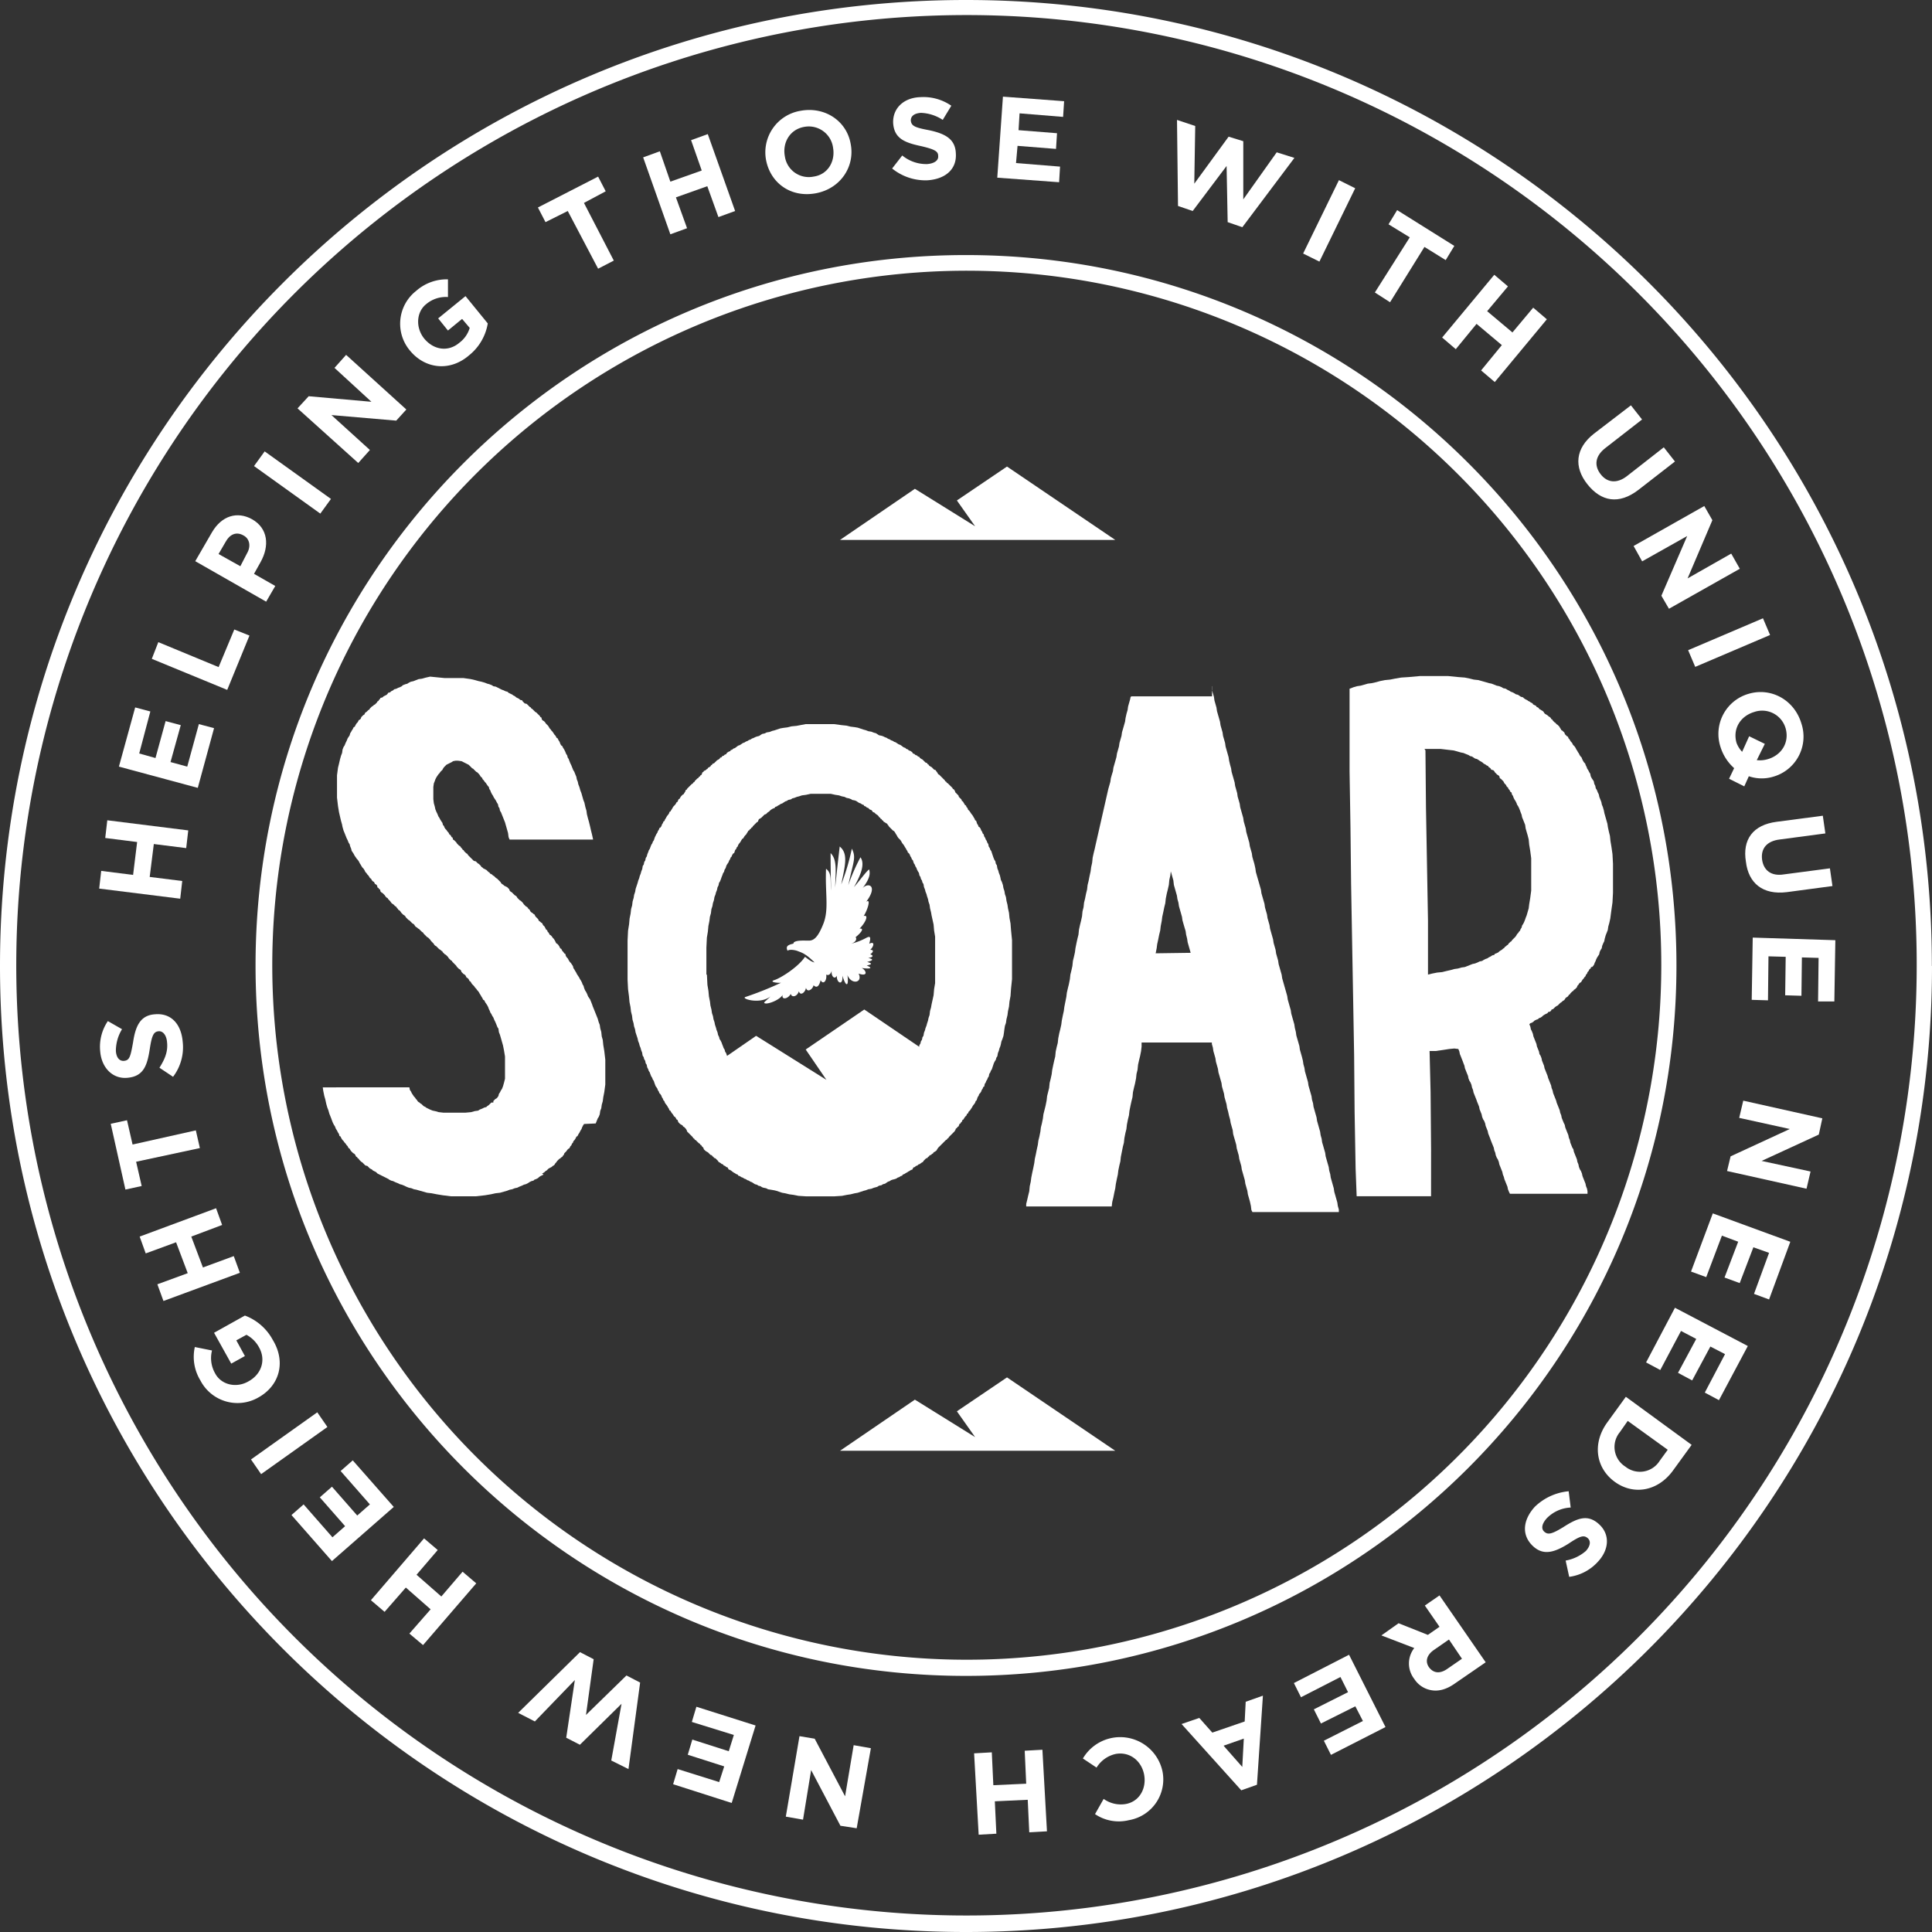 <svg xmlns="http://www.w3.org/2000/svg" viewBox="0 0 593.7 593.7"><rect x="0" y="0" width="593.7" height="593.7" fill="#333333" stroke="none"/><defs><style>.cls-1{fill:#fff;}</style></defs><title>Asset 1</title><g id="Layer_2" data-name="Layer 2"><g id="Layer_1-2" data-name="Layer 1"><path class="cls-1" d="M30.48,273.06l.62-5.44,9.8,1.24,1.24-10.11-9.8-1.24.63-5.44,24.88,3.11-.63,5.44-9.95-1.25L46,269.48,56,270.73l-.62,5.44Z"/><path class="cls-1" d="M36.54,235.58l5-18.19,4.66,1.24-3.42,12.91,5,1.4,3.11-11.35,4.66,1.24L52.4,234.18l5.14,1.4,3.57-13.06,4.67,1.24-5,18.35Z"/><path class="cls-1" d="M46.65,202.46l2-5.13L67.18,205,72,193.44l4.66,1.87L69.82,212Z"/><path class="cls-1" d="M60,172.45l5.13-8.86c3-5.14,7.78-6.53,12.29-4.05h0c5,2.8,5.44,8.24,2.64,13.22l-2,3.58,6.53,3.73-2.8,4.82Zm15.86-2.33c1.4-2.34.78-4.67-1.08-5.6h0c-2.18-1.24-4.2-.31-5.45,2l-2.17,3.73L73.86,174Z"/><path class="cls-1" d="M78.06,143.22l3.27-4.51,20.37,14.61-3.27,4.51Z"/><path class="cls-1" d="M91.43,125.49l3.43-3.73,19.28,1.71-11.35-10.42,3.57-4,18.51,16.79-3.11,3.42-19.91-1.71,11.82,10.73-3.58,4Z"/><path class="cls-1" d="M126,107.76h0a12.81,12.81,0,0,1,1.86-18.35,14.22,14.22,0,0,1,9.8-3.57v5.44a9.36,9.36,0,0,0-6.69,2.18c-3.11,2.48-3.26,7.3-.62,10.57h0c2.95,3.58,7.46,4.2,10.88,1.24a8.74,8.74,0,0,0,3.11-4.51L142,98l-4.35,3.57-3-3.73,8.4-6.84,6.84,8.39a15.87,15.87,0,0,1-5.75,9.8C138.24,114.29,130.62,113.36,126,107.76Z"/><path class="cls-1" d="M174.47,64.84l-6.84,3.42-2.33-4.5,18.5-9.49,2.33,4.51-6.68,3.58,9.17,17.72-4.82,2.49Z"/><path class="cls-1" d="M197.64,48.36l5.13-1.87L206,55.82l9.64-3.42-3.27-9.33,5.13-1.86,8.4,23.63-5.13,1.87-3.42-9.49-9.64,3.43,3.42,9.48L206,72Z"/><path class="cls-1" d="M235.43,49.29h0A12.92,12.92,0,0,1,246,34.05c7.47-1.39,14.15,3.11,15.4,10.11h0c1.4,7-3.11,13.84-10.73,15.24S236.83,56.29,235.43,49.29ZM256,45.41h0A7.52,7.52,0,0,0,247.09,39c-4.35.78-6.69,4.82-5.91,9h0A7.42,7.42,0,0,0,250,54.27C254.4,53.65,256.73,49.6,256,45.41Z"/><path class="cls-1" d="M274.15,51.78l3.11-4a11.64,11.64,0,0,0,7.62,2.64c2.17-.15,3.57-1.09,3.42-2.49h0c0-1.4-.94-2-5.13-3-5.14-1.09-8.4-2.33-8.71-7.15h0c-.16-4.51,3.26-7.78,8.39-7.93a15.05,15.05,0,0,1,9.49,2.64l-2.64,4.35A13.05,13.05,0,0,0,283,34.68c-2.18.15-3.11,1.09-3.11,2.33h0c.16,1.71,1.24,2.18,5.6,3,5.13,1.09,8.08,2.8,8.24,7.16h0c.31,5-3.42,7.93-8.86,8.24A16.28,16.28,0,0,1,274.15,51.78Z"/><path class="cls-1" d="M308.2,29.7,327,31.1l-.31,4.82-13.38-1.09L313,40l11.82.94-.31,4.82-11.82-.94-.47,5.29,13.53,1.09L325.46,56l-19-1.4Z"/><path class="cls-1" d="M361.69,36.85l5.6,1.87L367,56.45,377.55,42l4.51,1.39V61.27l10.27-14.46,5.44,1.71-16,21.3-4.51-1.56L376.93,51,366.51,64.84,362,63.29Z"/><path class="cls-1" d="M411.45,55.36l5,2.49-11,22.54-5-2.48Z"/><path class="cls-1" d="M433.22,72.93l-6.53-4,2.65-4.36,17.57,11-2.65,4.36-6.53-4.05-10.57,17-4.67-3Z"/><path class="cls-1" d="M459.19,84.44l4.2,3.57L457,95.63l7.77,6.53,6.38-7.62,4.19,3.58-16,19.28-4.2-3.57,6.37-7.78-7.77-6.53-6.38,7.78-4.19-3.58Z"/><path class="cls-1" d="M489.83,133.26l11.35-8.7,3.42,4.35-11.2,8.71c-3.26,2.49-3.57,5.44-1.55,8.08s5,3,8.08.63l11.35-8.87,3.43,4.36-11.2,8.7c-6.06,4.67-11.51,3.58-15.71-1.71S484.07,137.77,489.83,133.26Z"/><path class="cls-1" d="M523.72,155.5l2.49,4.35-7.62,17.89L532,170.12l2.64,4.66-21.77,12.29-2.33-4,7.93-18.35-13.84,7.78L502,167.78Z"/><path class="cls-1" d="M541.76,190l2.18,5.13-23,9.8-2.18-5.13Z"/><path class="cls-1" d="M531.34,239.31l1.56-3.26a14.41,14.41,0,0,1-4.2-6.53,12.82,12.82,0,0,1,8.71-16.33h0c6.84-2,14,1.87,16.17,9.18a12.81,12.81,0,0,1-8.71,16.32h0a12.24,12.24,0,0,1-7.46-.15l-1.4,3.11Zm4-8.24,2.17-4.82,4.82,2.34-2.48,5a8.48,8.48,0,0,0,3.42-.31h0c4.2-1.24,6.68-5.13,5.44-9.49a7.49,7.49,0,0,0-9.64-5h0c-4.2,1.24-6.69,5.13-5.44,9.48A8.23,8.23,0,0,0,535.39,231.07Z"/><path class="cls-1" d="M546,252.53l14.15-1.86.78,5.44-14,1.86c-4,.47-5.9,2.8-5.44,6.22.47,3.27,2.8,5.14,6.69,4.51l14.15-1.86.78,5.44-14,1.87c-7.46.93-11.82-2.8-12.59-9.33C535.39,258,538.65,253.47,546,252.53Z"/><path class="cls-1" d="M564,288.92l-.31,18.82h-5l.16-13.38-5.13-.15L553.58,306l-5-.15.16-11.82-5.29-.15-.15,13.52-5-.15.31-19.13Z"/><path class="cls-1" d="M560,343.66l-1.09,5-17.57,8.09L556.38,360l-1.24,5.29-24.42-5.44,1.09-4.51,18.19-8.4-15.55-3.42,1.25-5.29Z"/><path class="cls-1" d="M550.16,381.6l-6.53,17.72L539,397.61,543.63,385l-4.82-1.71-4.2,11-4.67-1.71,4.2-11-5-1.87-4.82,12.75-4.67-1.71,6.69-17.88Z"/><path class="cls-1" d="M537.1,413.63l-8.87,16.64-4.35-2.33,6.22-11.82-4.51-2.33L520,424.2l-4.35-2.33,5.6-10.42L516.57,409l-6.37,12-4.36-2.33,8.87-16.8Z"/><path class="cls-1" d="M519.84,444l-5.76,7.93c-4.66,6.38-12.13,7.62-17.88,3.42h0c-5.75-4.19-7-11.66-2.33-18.19l5.75-7.93Zm-22.08-3.88a7.13,7.13,0,0,0,1.71,10.57h0A7.14,7.14,0,0,0,510,448.93l2.49-3.42-12.29-8.87Z"/><path class="cls-1" d="M482.05,458.26l.62,5a11,11,0,0,0-7.31,3.26c-1.55,1.71-1.86,3.27-.77,4.2h0c1.09.93,2.17.78,5.75-1.4,4.35-2.8,7.62-4.2,11.2-.78h0c3.26,3.11,2.95,7.78-.63,11.51a14.43,14.43,0,0,1-8.7,4.51l-1.09-5a12.92,12.92,0,0,0,6.22-2.95c1.4-1.56,1.55-3,.62-3.89h0c-1.24-1.09-2.33-.78-6.06,1.71-4.51,2.8-7.78,3.58-10.89.62h0c-3.58-3.42-2.95-8.08.62-12A17.16,17.16,0,0,1,482.05,458.26Z"/><path class="cls-1" d="M456.55,510.82l-9.49,6.53c-2.64,1.87-5.13,2.49-7.46,2a7.72,7.72,0,0,1-5-3.42h0a7.71,7.71,0,0,1,0-9.49l-10.1-3.88,5.28-3.74,9,3.58,3.58-2.49-4.51-6.53,4.51-3.11Zm-16-3.73c-2.17,1.55-2.64,3.57-1.4,5.28h0c1.4,1.87,3.42,2,5.6.47l4.51-3.11-4-5.91Z"/><path class="cls-1" d="M425.76,530.72,409,539.27l-2.18-4.35,12-6.06-2.33-4.51-10.57,5.28-2.18-4.35L414.25,520l-2.33-4.66-12.13,6.22-2.18-4.36,16.95-8.7Z"/><path class="cls-1" d="M386.26,548.45l-4.82,1.71-18.35-20.37,5.45-1.87,4,4.51,9.95-3.42.31-6.06,5.29-1.87Zm-10.26-12,5.75,6.53.47-8.71Z"/><path class="cls-1" d="M357.18,544.1h0a12.69,12.69,0,0,1-10.26,15.23,13,13,0,0,1-10.42-1.86l2.65-4.67a9.06,9.06,0,0,0,6.84,1.56c4.2-.78,6.37-4.82,5.6-9h0c-.78-4.2-4.36-7.15-8.71-6.38a9.22,9.22,0,0,0-5.91,4.2l-4.2-2.8a13.29,13.29,0,0,1,24.41,3.74Z"/><path class="cls-1" d="M321.73,562.76l-5.44.31-.47-10-10.11.47.47,9.95-5.44.31-1.4-25,5.44-.31.47,10.1,10.1-.46L314.89,538l5.44-.31Z"/><path class="cls-1" d="M263.26,561.82l-5-.77-9-17.11-2.49,15.24-5.29-.93,4.2-24.73,4.67.78L259.69,552l2.64-15.71,5.29.93Z"/><path class="cls-1" d="M224.85,554.05l-18-5.76,1.39-4.66,12.76,4,1.55-4.82-11.2-3.58,1.4-4.66,11.2,3.58,1.56-5-12.91-4,1.4-4.67,18.19,5.76Z"/><path class="cls-1" d="M193.13,543.63,187.84,541,191,523.57,178.2,536.16,174,534l2.65-17.73L164.36,529l-5.13-2.64,19-18.66,4.2,2.18L180.07,527l12.44-12.13,4.2,2.18Z"/><path class="cls-1" d="M130,505.53,125.8,502l6.53-7.46-7.62-6.69-6.53,7.47-4.2-3.58,16.33-19,4.2,3.58L128,483.92l7.62,6.68,6.53-7.62,4.2,3.58Z"/><path class="cls-1" d="M102,479.72,89.57,465.57l3.73-3.27,8.86,10.11,3.89-3.42-7.77-8.86,3.73-3.27,7.77,8.86,3.89-3.42-9-10.26,3.73-3.27L121,463.08Z"/><path class="cls-1" d="M80.24,453l-3.11-4.51L97.5,434l3.11,4.51Z"/><path class="cls-1" d="M79.31,429.49h0a12.84,12.84,0,0,1-17.73-5.29,13.87,13.87,0,0,1-1.71-10.26L65.15,415a9.45,9.45,0,0,0,.94,7c1.86,3.57,6.53,4.66,10.26,2.49h0c4-2.18,5.44-6.54,3.27-10.42a9.46,9.46,0,0,0-3.89-3.89l-3.11,1.71,2.64,4.82-4.2,2.33-5.28-9.48,9.48-5.29a16.16,16.16,0,0,1,8.55,7.46C88,418.61,85.84,425.92,79.31,429.49Z"/><path class="cls-1" d="M50.23,399.79l-1.87-5.13,9.33-3.42-3.58-9.49-9.33,3.42L42.92,380l23.48-8.71,1.86,5.14L58.78,380l3.58,9.49L71.84,386l1.87,5.13Z"/><path class="cls-1" d="M41.83,357l1.71,7.46-5,1.09-4.51-20.21,5-1.09,1.71,7.46,19.44-4.35,1.24,5.44Z"/><path class="cls-1" d="M53.18,330.9,49,328.11c1.56-2.49,2.65-4.82,2.34-7.78-.16-2.18-1.25-3.58-2.65-3.42h0c-1.4.16-2,1.09-2.64,5.29-.78,5.13-1.87,8.55-6.84,9h0c-4.51.46-7.93-3-8.4-7.93a14.08,14.08,0,0,1,2.33-9.49l4.36,2.49A12.76,12.76,0,0,0,35.61,323c.16,2.18,1.24,3.11,2.49,3h0c1.71-.16,2-1.25,2.8-5.75.77-5.14,2.33-8.25,6.68-8.56h0c5-.46,8.09,3,8.56,8.4A15,15,0,0,1,53.18,330.9Z"/><path class="cls-1" d="M250.36,295.76c-1.25-.15-3-1.86-3-1.71-2.18,3.27-7.77,6.69-9.48,7.15-1.72.63,1.55.94,2.17.78a103.84,103.84,0,0,1-10.88,4.36c-1.87.46,4.35,2.48,7.62-.16-1.71,1.71-2.49,2-1.56,2.18,1.09.15,4.36-1.09,5.29-2.65-.47,1.56,1.55,1.4,2.49-.31.15,1.09,1.86,1.09,2.48-.78.47,1.56,2,.32,2.18-1.08.47,1.71,2.18.31,2.33-.78,1.25,1.24,1.87-.31,2.18-1.56.78,1.56,2,.16,1.71-1.71,1.25.63,1.71-1.24,1.71-1.24-.31,1.71.94,2.95,1.56,1.55-.16,2.34,2,3.27,1.71,0,1.24,4.05,2,3,1.55-.15,1.25,3.11,4.82,2.33,3.42-.47,3.11,1.09,2.34-1.09.94-1.71,2.48.31,3.73.16,1.55-.78,1.56-.31,1.87-.62.16-1.08,1.71-.47,2.17-.78.31-1.25,1.55-.15,1.71-.78.62-1.09,1.24-.93.93-1.4,0-1.4,1.09-.93,1.56-2.8-.31-1.86.62-2.18.31-2.49-1.09-1.71a19.51,19.51,0,0,1-4.51,1.71c1.56-.47,1.87-1.56,1.4-2,1.71-1.4,2.8-2.8,1.24-2.65,1.72-1.71,3-4.35,1.25-3.88.93-1.25,2.49-5.6.78-4.36,3.73-5,.62-6.06-1.09-4.2,2.33-3.11,2.33-4.51,2-5.75-.93.62-3,3.58-4.67,5.44,2.18-3.89,3.43-7.15,2-9.17a60.86,60.86,0,0,0-3.74,8.55c1.56-7.31,2.49-8.4,1.09-11.2a68.93,68.93,0,0,1-3.26,11c1.24-6.06,2.17-9.48-.47-11.66-.78,6.69-1.4,12.6-1.4,12.6.16-5.29.62-8.56-1.4-10.58,0,6.38.16,11.51.16,11.51-.31-3.11.31-5.29-1.56-6.69-.31,7.62.93,12.29-.78,16.8-1.71,4.35-3,5.28-4.51,5.28s-3.57-.15-4.5.47c-.16,0-.16.47-.32.47-1.24.31-2.48.62-1.71,2.17.47-.46,2.18-.31,3.27.16,1.24.47,2.33.78,5,3.42Z"/><path class="cls-1" d="M136.68,208.37h5.76l2.18.31L146,209l1.09.31.78.16,1.09.31.78.31.62.16.78.31.46.31.78.15.62.31.62.32.63.31.46.15.62.31.63.16.31.31.62.31.62.31.16.16.62.31.31.31.62.31.31.16.31.31.63.15.15.31.31.31.31.32.63.15.31.31.31.31.31.31.31.16.16.31.31.16.31.31.31.31.31.31.31.15.31.32.31.31.16.15.31.31.15.31.32.16.15.62.31.31.31.16.31.31.32.47.31.31.31.31.31.46.15.31.31.32.32.46.31.31.31.47.31.47.31.31.31.62.31.15.31.63.31.46.16.47.31.62.31.16.31.62.31.47.31.62.32.78.31.46.15.62.31.47.16.47.31.77.31.63.31.77.31.78.31.47.31.78.32.77.15.78.31.78.16.78.31.77.31,1.09.31.78.31,1.09.31,1.09.31.77.31,1.4.32,1.09.15,1.09.31,1.24.31,1.09.31,1.25.32,1.4.31,1.24.31,1.4V258H156.59l-.31-.77-.16-1.25-.31-1.09-.31-1.08-.31-1.09-.31-.78-.31-.78-.31-.77-.31-.78-.31-.47-.16-.78-.31-.46-.16-.78-.31-.47-.31-.62-.31-.47-.31-.46-.31-.62-.31-.47-.31-.62-.16-.47-.31-.46-.16-.63-.31-.31-.31-.46-.31-.47-.31-.31-.31-.47-.31-.31-.31-.62-.31-.16-.16-.31-.31-.46-.31-.32-.31-.31-.31-.15-.31-.31-.32-.31-.31-.32-.31-.15-.31-.31-.15-.16-.32-.31L144,235l-.62-.31-.31-.16-.62-.31-.62-.31-1.09-.15H140l-.78.15-.46.31-.63.31-.31.16-.62.31-.31.31-.31.31-.16.16-.31.46-.15.32-.31.31-.31.31-.32.46-.31.32-.31.46-.31.47-.31.62-.16.47-.31.77-.15,1.09v3.73l.15,1.25.31,1.09.16.77.31.78.31.62.31.78.31.47.32.62.31.47.31.46.15.63.31.31.16.46.31.47.31.31.31.47.31.31.31.62.32.16.31.62.31.15.15.62.31.16.31.31.32.31.31.47.31.31.31.31.31.16.31.46.31.31.16.31.31.16.15.31.32.31.31.31.31.16.31.47.31.31.31.31.31.31.16.15.31.32.31.31.62.15.31.31.31.31.31.16.31.31.32.31.15.31.31.16.31.31.63.31.31.16.31.31.31.31.31.15.16.31.62.31.31.32.31.15.31.31.31.31.31.16.31.31.31.31.16.16.31.31.16.31.31.31.31.16.31.31.62.31.31.15.31.31.31.31.16.47.31.31.31.16.31.31.31.31.31.31.32.16.31.31.15.31.31.31.16.15.31.32.31.15.31.31.31.31.31.47.32.31.31.31.31.16.31.31.15.31.31.15.32.63.31.31.31.15.31.31.31.16.31.62.31.31.16.16.31.31.31.62.31.16.31.31.31.15.31.63.31.31.16.15.31.62.16.32.31.15.15.47.31.31.32.62.31.16.31.31.31.46.31.31.31.47.16.31.31.62.31.16.31.31.31.47.31.62.31.15.31.63.31.31.31.46.32.16.15.62.31.47.31.31.31.62.32.47.31.31.31.46.31.47.15.62.32.47.15.31.31.47.31.62.31.47.31.46.32.62.31.47.31.62.15.47.31.47.16.62.31.77.31.47.31.62.31.78.31.47.32.46.31.78.31.78.15.47.31.77.32.78.31.78.31.78.31.77.31,1.09.31.78.16,1.09.31,1.09.15,1.4.31,1.08.16,1.56.31,1.86.31,2.65v7.62l-.31,2.33-.31,1.56-.16,1.24-.31,1.09-.15,1.09-.31.77-.16,1.09-.31.78-.31.47-.31.77-.31.78-3.58.16-.31.46-.31.62-.16.47-.31.47-.31.62-.31.47-.31.62-.32.15-.31.63-.31.46-.31.31-.15.47-.31.31-.16.47-.31.31-.31.62-.31.16-.31.31-.32.46-.31.31-.31.32-.15.46-.31.31-.16.31-.31.16-.31.31-.31.16-.31.31-.31.31-.32.46-.31.32-.15.31-.31.31-.31.15-.32.31-.31.16-.62.31-.31.31-.31.31-.31.16-.31.31-.47.31-.31.16.47.31-.63.31-.31.15-.46.31-.31.31-.63.32-.46.15-.31.31-.63.16-.62.31-.46.31-.63.31-.62.16-.62.31-.78.31-.62.31-.78.16-.77.31-.78.15-.78.31-1.09.31-1.09.31-1.4.16-1.4.31-1.86.31-2.8.31h-7.62l-2.49-.31L134.2,367l-1.56-.31-1.4-.16-1.09-.31-1.09-.31-1.08-.31-.78-.15-.78-.31-.78-.16-.77-.31-.63-.31-.77-.31-.62-.16-.63-.31-.77-.31-.63-.31-.62-.16-.62-.31-.16-.15-.62-.32-.62-.31-.62-.31-.31-.15-.62-.31-.63-.32-.15-.15-.31-.31-.63-.31-.31-.16-.31-.31-.62-.31-.31-.31-.16-.16-.31-.31-.62-.15-.31-.31-.31-.32-.31-.31L111,357l-.31-.31-.31-.31-.16-.31-.31-.16-.16-.31-.31-.16-.31-.62-.31-.31-.31-.16-.31-.31-.31-.31-.31-.46-.16-.31-.31-.16-.31-.62-.31-.31-.31-.47-.31-.31-.32-.47-.31-.31-.31-.46-.31-.63-.31-.15-.16-.62-.31-.47-.31-.62-.31-.47-.31-.78-.31-.46-.31-.62-.31-.78-.16-.47-.31-.78-.31-.77-.31-1.09-.31-.78-.31-1.09-.31-1.4-.31-1.09-.32-1.55-.15-1.09H125.8l.15.78.32.46.31.63.31.46.31.47.31.31.31.47.31.31.16.31.31.31.31.16.31.31.31.15.31.31.31.31.63.31.15.16.62.31.63.31.77.31.78.16,1.09.31,1.4.16h6.84l1.71-.16,1.09-.31,1.09-.16.46-.31.78-.31.62-.31.63-.16.31-.31.46-.31.31-.31.16-.15.31-.31h.62v-.47l.31-.31.31-.31.32-.16.31-.31.31-.47.15-.62.31-.46.32-.63.31-.46.31-.78.31-1.09.31-1.24v-6.85l-.31-1.86-.31-1.56-.31-1.08-.31-1.09-.32-1.09-.31-.78-.15-1.09-.31-.46-.31-.78-.32-.78-.31-.62-.31-.78-.31-.47-.31-.62-.31-.46-.16-.47-.31-.62-.15-.47-.31-.62-.31-.47-.32-.46-.31-.63-.31-.15-.31-.62-.31-.47-.15-.31-.32-.47-.15-.31-.31-.46-.31-.32-.31-.46-.32-.31-.31-.47-.31-.31-.31-.31-.31-.47-.16-.31-.31-.15-.31-.63-.31-.31-.31-.15-.31-.63-.31-.31-.31-.15-.31-.31-.31-.31-.16-.47-.31-.31-.31-.16-.31-.31-.31-.31-.31-.47-.32-.31-.31-.31-.15-.15-.31-.31-.16-.31-.31-.16-.31-.31-.31-.31-.31-.47-.31-.31-.31-.31-.32-.16-.31-.31-.31-.31-.15-.31-.31-.16-.32-.31-.31-.15-.31-.31-.31-.31-.31-.31-.31-.16-.31-.31-.16-.31-.31-.31-.15-.16-.31-.31-.32-.47-.31-.31-.31-.31-.31-.15-.31-.31-.31-.32-.16-.15-.31-.31-.15-.31-.31-.16-.31-.31-.32-.31-.31-.31-.31-.16-.31-.31-.31-.15-.31-.32-.16-.31-.31-.31-.31-.15-.31-.31-.31-.31-.31-.32-.31-.15-.31-.31-.16-.16-.31-.31-.16-.31-.31-.31-.31-.16-.31-.31-.31-.31-.31-.46-.31-.32-.31-.15-.16-.31-.31-.31-.15-.31-.32-.16-.31-.31-.31-.31-.31-.16-.31-.31-.31-.46-.31-.32-.31-.31-.16-.31-.31-.15-.31-.31-.31-.47-.31-.31-.31-.31-.31-.16-.32-.31-.15-.62-.31-.16-.16-.31-.31-.15-.15-.63-.31-.31-.32-.15-.31-.62-.31-.16-.31-.31L114,270l-.31-.16-.16-.31-.31-.47-.31-.31-.31-.46-.31-.31-.31-.63-.31-.46-.31-.31-.31-.47-.16-.31-.31-.47-.31-.62-.31-.46-.31-.32-.31-.46L109,263l-.32-.62-.31-.47-.31-.46-.15-.63-.31-.77-.16-.63-.31-.46-.31-.78-.31-.62-.31-.78-.31-.78-.32-.77-.31-1.09-.15-.78-.31-1.09L104.5,251l-.32-1.4-.31-1.87-.31-2.64v-6.84l.31-2.34.31-1.24.32-1.4.31-1.09.31-.78.15-1.08.31-.78.32-.47.31-.78.31-.62.31-.77.31-.47.31-.47.16-.62.31-.47.15-.31.31-.46.31-.63.32-.15.31-.62.31-.47.31-.31.31-.62.31-.16.31-.31.16-.47.31-.31.31-.31.31-.15.31-.63.31-.15.31-.31.31-.31.32-.16.15-.31.31-.31.31-.31.31-.16.31-.31.32-.15.31-.31.31-.32.15-.31.31-.15.16-.31.31-.31.16-.31.62-.16.31-.31.31-.16.62-.31.31-.31.16-.31.62-.16.31-.31.62-.31.32-.31.62-.15.62-.31.47-.16.62-.31.31-.31.78-.31.62-.16.46-.31.63-.31.77-.16.78-.31.78-.31,1.09-.15,1.09-.31,1.4-.32Z"/><path class="cls-1" d="M247.56,222.52h8.7l2.34.31,1.55.16,1.25.31,1.24.15.93.16.94.31.93.31.62.16.78.31.93.15.78.31.62.16.47.31.46.31.78.16.47.15.62.31.47.16.46.31.47.16.47.31.46.15.47.31.47.16.46.31.47.31.46.16.47.31.16.15.46.31.47.16.31.31.47.16.31.31.46.15.47.31.16.16.15.31.47.16.31.31.47.15.31.31.46.16.16.31.47.31.31.16.15.15.31.31.16.16.31.31.47.15.15.32.31.15.16.31.46.31.32.16.31.31.15.16.31.31.47.15.16.31.15.16.31.46.16.32.31.15.31.31.15.16.32.31.15.15.31.32.16.15.31.31.15.31.32.16.15.31.31.15.16.16.31.31.15.16.32.31.15.15.31.31.16.32.31.15.31.47.15.46.32.31.15.16.31.31.16.16.15.46.31.31.16.16.31.31.16.47.31.15.15.31.31.47.16.31.31.16.16.46.31.31.15.47.31.31.16.16.31.46.31.47.16.16.31.46.15.31.31.47.16.47.31.15.16.47.15.46.31.47.16.47.31.15.31.47.16.47.31.46.15.47.31.31.16.62.31.47.16.47.31.46.15.47.31.46.16.78.31.47.15.47.32.46.15.47.31.93.16.47.31.78.31.46.16.78.31.47.15.93.31.78.16.62.31.78.15.62.16.78.31.62.31.93.16.93.31.94.15.93.32.93.15,1.09.31,1.24.16,1.09.31,1.4.15,1.56.32,1.71.15,2,.31,3.11v12l-.31,3-.15,2.17-.32,1.72-.15,1.55-.31,1.4-.16,1.24-.31,1.25-.15,1.09-.32.93-.15.93-.16,1.25-.15.93-.31.93-.32.78-.15.78-.16.62-.31.78-.15.62-.31.78-.16.93-.31.47-.16.62-.31.46-.31.63-.15.46-.31.94-.16.46-.31.47-.16.47L304,330l-.15.78-.31.47-.16.46-.31.47-.16.46-.31.47-.15.78-.31.15-.16.47-.31.47-.16.46-.31.47-.31.31-.15.47-.31.46-.16.47-.15.47-.32.31-.15.46-.31.47-.16.16-.31.46-.15.31-.32.47-.31.47-.15.15-.31.31-.16.47-.31.16-.16.46-.31.31-.15.16-.31.47-.16.31-.31.15-.15.47-.32.31-.15.31-.31.16-.16.46-.15.31-.31.16-.16.31-.31.16-.16.46-.31.47L293,348l-.15.15-.31.32-.16.15-.31.31-.16.16-.31.31-.15.31-.31.16-.16.31-.31.15-.16.16-.31.31L290,351l-.31.32-.16.15-.31.31-.16.16-.31.31-.31.31-.15.15-.31.47-.16.31-.16.16-.46.31-.31.15-.16.32-.31.15-.31.31-.47.16-.15.31-.31.15-.16.31-.47.16-.31.31-.15.16-.31.31-.16.31-.31.15-.47.32-.15.15-.47.16-.31.31-.47.15-.31.31-.46.16-.16.31-.15.31-.47.16-.47.31-.31.15-.46.31-.32.16-.46.31-.47.16-.15.31-.47.15-.47.31-.46.16-.47.31-.47.16-.62.15-.46.16-.47.31-.47.15-.46.31-.47.32-.62.15-.47.31-.78.16-.46.31-.47.15-.62.16-.78.31-.93.16-.78.31-.62.15-.93.31-.94.31-.93.16-1.24.31-1.09.16-1.56.31-2.33.15h-8.71l-2.33-.15-1.56-.31-1.24-.16-1.24-.31-.94-.16-.93-.31-.93-.31-.62-.15-.94-.16-.93-.15-.62-.32-.78-.15-.47-.16-.46-.31-.63-.15-.46-.31-.62-.16-.47-.31-.47-.31-.46-.16-.47-.31-.47-.15-.46-.31-.47-.16-.47-.31-.46-.16-.47-.31-.46-.15-.16-.31-.47-.16-.46-.31-.31-.16L225,360l-.16-.15-.46-.31-.47-.16-.15-.31-.16-.31-.47-.16-.31-.31-.46-.15-.16-.31-.47-.16-.15-.16-.47-.31-.31-.15-.15-.31-.32-.31-.15-.16-.31-.31-.47-.16-.15-.31-.32-.15-.15-.31-.47-.16-.31-.31-.15-.16-.31-.31-.32-.15-.46-.31-.16-.16-.31-.31-.15-.47-.16-.15-.31-.31-.16-.31-.31-.16-.15-.31-.31-.16-.32-.31-.15-.15-.31-.31-.16-.16-.31-.15-.15-.32-.31-.15-.16-.31-.31-.31-.16-.16-.31-.31-.15-.15-.31-.32-.16-.15-.31-.31-.16-.47-.31-.47-.15-.15-.31-.31-.31-.16-.16-.31-.78-.46-.15-.16-.31-.31-.16-.31-.16-.47-.31-.15-.15-.31-.31-.47-.31-.16-.16-.31-.31-.46-.16-.16-.31-.47-.15-.31-.31-.15-.16-.47-.31-.47-.16-.31-.31-.46-.15-.16-.31-.46-.16-.47-.31-.31-.16-.47-.31-.47-.15-.46-.31-.47-.31-.31-.16-.47-.31-.46-.16-.47-.31-.47-.15-.15-.31-.78-.16-.46-.15-.47-.32-.47-.15-.46-.31-.47-.31-.78-.16-.46-.31-.47-.15-.47-.32-.62-.15-.78-.31-.46-.16-.78-.31-.47-.15-.62-.32-.47-.15-.93-.31-.78-.16-.62-.31-.78-.15-.62-.31-.78-.16-.77-.31-.94-.31-.93-.16-.93-.31-.94-.15-.93-.32-1.09-.15-1.24-.31-1.24-.16-1.4-.31-1.56-.15-1.71L193,304l-.15-2.95v-12L193,286l.32-2,.15-1.71.31-1.55.16-1.4.31-1.09.15-1.24.32-1.09.15-.94.31-.93.16-.93.31-.93.31-.94.16-.62.31-.78.15-.62.31-.78.16-.62.31-.78.15-.93.32-.47.15-.77.31-.47.16-.78.31-.46.15-.63.32-.77.15-.47.31-.47.16-.46.31-.78.31-.47.15-.46.32-.47.15-.47.16-.46.31-.62.15-.32.31-.46.16-.47.31-.46.16-.47.31-.16.31-.46.15-.47.31-.47.16-.46.31-.16.16-.46.31-.47.15-.31.31-.47.16-.15.31-.47.16-.47.31-.15.15-.31.31-.47.16-.31.31-.47.16-.15.31-.31.31-.47.15-.31.31-.16.16-.46.16-.31.31-.16.15-.31.31-.47.16-.15.31-.31.31-.16.16-.31.31-.47.15-.46.31-.16.16-.31.31-.31.16-.16.31-.31.15-.15.31-.31.16-.16.31-.16.16-.31.31-.15.15-.31.31-.31.16-.16.31-.31.31-.16.16-.31.31-.15.15-.31.31-.16.16-.31.15-.47.32-.15.15-.31.47-.16.31-.31.31-.15.16-.32.31-.15.46-.31.16-.31.31-.16.15-.31.47-.16.31-.31.16-.15.31-.31.15-.16.32-.15.46-.31.16-.32.46-.15.16-.31.47-.16.31-.31.46-.15.16-.32.15-.15.47-.31.47-.16.15-.31.47-.15.31-.31.47-.16.46-.31.16-.16.47-.31.46-.15.47-.31.46-.32.47-.15.47-.31.46-.16.47-.31.47-.15.46-.31.47-.16.62-.31.47-.16.62-.15.47-.31.46-.31.78-.16.62-.31.94-.16.77-.31.63-.15.93-.31.93-.31.93-.16,1.25-.16,1.24-.31,1.56-.15Zm-30.33,77,.16,3.11.31,1.87.16,1.71.31,1.56.15,1.24.31,1.24.16,1.09.31.93.16.94.31.93.15.78.31.93.16.62.31.78.16.78.31.62.15.62.31.47.31.62.16.47.31.77.16.47.31.47.15.62.31.47.16.46.15.47.32.47.31.46.15.47.31.46.16.47.31.16.15.46.32.47.31.31.15.47.16.46.31.16.15.47.32.31.15.46.31.47.16.31.31.47.15.15.32.47.31.15.15.32.31.46.16.31.31.16.15.31.32.47.15.15.31.31.16.16.31.31.15.15.32.32.15.15.31.31.16.16.31.31.15.15.31.32.32.15.15.47.16.15.31.31.46.16.16.31.31.16.16.31.31.15.46.31.31.16.16.31.47.16.31.31.15.15.47.31.31.16.47.31.15.16.47.31.47.15.31.31.46.16.47.31.47.15.46.32.47.15.47.31.77.16.47.31.62.31.78.16.62.31.93.15,1.25.31,1.4.16h6.22l1.4-.16,1.09-.31.93-.15.78-.31.62-.16.78-.31.77-.31.16-.16.78-.31.46-.15.47-.32.47-.15.46-.31.47-.16.47-.31.15-.15.47-.31.31-.16.46-.31.16-.16.31-.31.47-.15.31-.31.15-.16.47-.31.31-.16.16-.31.46-.15.31-.31.16-.16.31-.31.16-.16.31-.31.15-.15.31-.31.16-.31.31-.16.47-.31.31-.16.15-.31.16-.15.31-.47.16-.31.31-.16.15-.31.31-.15.16-.31.31-.16.31-.47.16-.31.31-.46.15-.31.31-.47.16-.16.31-.15.16-.31.31-.47.15-.15.31-.47.16-.16.31-.46.16-.31.31-.47.15-.16.31-.46.16-.47.31-.31.31-.47.16-.46.31-.47.15-.47.31-.31.16-.46.15-.47.32-.47.15-.46.31-.47.16-.47.31-.62.31-.46.16-.78.31-.47L283,320l.31-.47.16-.77.31-.47.16-.93.31-.78.15-.62.31-.78.16-.62.31-.94.15-.77.32-.94.15-1.24.31-1.09.16-.93.31-1.4.31-1.4.16-1.87.31-1.86V287.83l-.31-1.86-.16-1.87-.31-1.4-.31-1.4-.16-.93-.31-1.25-.15-1.09-.32-.93-.15-.78-.31-.93-.16-.62-.31-.78-.15-.62-.31-.78-.16-.93-.31-.47-.16-.62-.31-.47-.15-.62-.31-.46-.16-.78-.31-.47-.31-.62-.16-.47-.31-.46-.15-.47-.32-.47-.15-.46-.16-.47-.31-.31-.15-.47-.31-.46-.16-.47-.31-.47L279,262l-.16-.47-.31-.46-.15-.32-.31-.46-.16-.31-.31-.47-.16-.16-.31-.46-.15-.31-.31-.47-.16-.15-.31-.32-.16-.15-.31-.47-.15-.31-.31-.47-.16-.31-.31-.46-.47-.31-.15-.16-.31-.31-.16-.16-.31-.31-.16-.15-.31-.47-.15-.15-.16-.32-.31-.15-.47-.31-.31-.16-.15-.31-.31-.15-.16-.32-.31-.15-.16-.31-.31-.16-.15-.31-.31-.31-.47-.31L269,250l-.32-.31-.46-.15-.16-.31-.31-.31-.47-.16-.31-.31-.15-.16-.47-.15-.31-.31-.47-.16-.15-.31-.47-.15-.46-.32-.47-.15-.47-.31-.46-.31-.47-.16-.78-.15-.15-.16-.78-.31-.78-.16-.62-.31-.78-.15-.93-.31-1.09-.16-1.4-.31h-6.22l-1.4.31-1.24.16-.94.31-.62.15-.77.31-.63.16-.46.31-.78.16-.47.31-.46.15-.47.31-.47.31-.46.16-.47.31-.31.16-.47.31-.46.15-.16.31-.47.16-.31.16-.46.31-.16.15-.31.31-.47.31-.15.16-.31.31-.47.16-.31.31-.16.15-.31.31-.15.16-.47.31-.31.16-.16.31-.15.46-.31.16-.31.31-.16.15-.31.32-.15.15-.32.31-.15.31-.31.16-.16.31-.31.16-.15.31-.32.15-.15.31-.31.47-.16.31-.31.31-.15.16-.31.46-.16.31-.31.16-.31.47-.16.31-.31.46-.15.16-.32.47-.15.46-.31.31-.16.47-.31.31-.15.47-.16.46-.31.16-.31.47-.16.46-.31.31-.15.47-.31.47-.16.46-.31.47-.31.47-.16.46-.15.47-.31.47-.16.62-.31.46-.16.47-.31.78-.15.46-.31.78-.31.47-.16.78-.31.62-.16.78-.31.77-.15.62-.31.78-.16.94-.31.93-.16.93-.31.93-.15,1.25-.31,1.09L218,283l-.31,1.56-.16,1.71-.31,1.86-.15,3.11v8.24Z"/><path class="cls-1" d="M372.42,210.86V212l.31,1.09.32,1.08.15,1.09.31,1.09.31,1.09.16,1.09.31,1.09.31,1.08.31,1.09.16,1.09.31,1.09.31,1.09.15,1.09.32,1.09.31,1.08.15,1.09.31,1.09.31,1.09.31,1.09.16,1.09L378,235l.31,1.09.16,1.09.31,1.09.31,1.08.31,1.09.16,1.09.31,1.09.31,1.09.15,1.09.32,1.09.31,1.08.15,1.09.31,1.09.31,1.09.31,1.09.16,1.09.31,1.09.31,1.08.16,1.09.31,1.09.31,1.09.31,1.09.16,1.09.31,1.09.31,1.08.15,1.09.31,1.09.32,1.09.31,1.4.15,1.09.31,1.09.31,1.08.32,1.09.31,1.09.31,1.09.15,1.09.31,1.09.32,1.09.31,1.08.15,1.09.31,1.09.31,1.09.16,1.09.31,1.09.31,1.09.16,1.08.31,1.09.31,1.09.31,1.09.16,1.09.31,1.09.31,1.08.15,1.09.31,1.09.31,1.09.16,1.09.31,1.09.31,1.09.31,1.08.16,1.09.31,1.09.31,1.09.31,1.09.31,1.09.31,1.09.16,1.08.31,1.09.31,1.09.31,1.09.16,1.09.31,1.09.31,1.09.31,1.08.16,1.09.31,1.25.15,1.08.31,1.09.32,1.09.31,1.09.15,1.09.31,1.09.31,1.09.31,1.24.16,1.09.31,1.09.16,1.09.31,1.08.31,1.09.31,1.09.16,1.09.31,1.09.31,1.09.31,1.09.15,1.08.32,1.09.15,1.09.31,1.09.31,1.09.31,1.09.16,1.08.31,1.09.31,1.09.31,1.09.16,1.09.31,1.09.15,1.09.32,1.08.31,1.09.31,1.09.15,1.09.31,1.09.31,1.09.32,1.09.15,1.08.31,1.09.16,1.09.31,1.09.31,1.09.31,1.09.16,1.09.31,1.08.31,1.09.31,1.09.16,1.09.31,1.09v.78H384.87l-.32-.63-.15-1.24-.31-1.4-.31-1.09-.31-1.09-.16-1.09-.31-1.08-.31-1.09-.16-1.09-.31-1.09-.31-1.09-.31-1.09-.16-1.09-.31-1.09-.31-1.08-.16-1.09-.31-1.09-.31-1.09-.15-1.09-.31-1.09-.32-1.09-.31-1.08-.15-1.25-.31-1.09-.31-1.09L378,344l-.31-1.09-.31-1.4-.31-1.09-.16-1.09-.31-1.09-.31-1.09-.16-1.08-.31-1.09-.31-1.09-.15-1.09-.31-1.09-.31-1.09-.32-1.09-.15-1.08-.31-1.09-.31-1.09-.16-1.09-.31-1.09-.31-1.09-.16-1.08-.31-1.09v-.47H350.81v1.24l-.16,1.4-.31,1.56-.31,1.24-.31,1.4-.16,1.56-.31,1.24-.15,1.4-.31,1.56-.31,1.24-.32,1.4-.15,1.55-.31,1.25-.31,1.4-.31,1.55-.16,1.4-.31,1.25-.31,1.55-.16,1.4-.31,1.24-.31,1.56-.15,1.4-.32,1.24-.31,1.56-.31,1.55-.15,1.4-.31,1.25-.32,1.55-.15,1.25-.31,1.39-.31,1.56-.16,1.24-.31,1.4-.31,1.56-.31,1.24-.16,1.4H315.35v-.78l.31-1.24.32-1.4.31-1.24.15-1.56.31-1.4.16-1.24.31-1.56.31-1.4.31-1.55.16-1.25.31-1.39.31-1.56.31-1.4.16-1.24.31-1.25.31-1.55.15-1.25.31-1.24.32-1.56.15-1.24L321,341l.31-1.24.31-1.56.16-1.4.31-1.24.31-1.25.16-1.55.31-1.24.31-1.4.15-1.25.32-1.55.31-1.4.31-1.25.15-1.55.31-1.4.32-1.24.15-1.4.31-1.56.31-1.24.31-1.4.16-1.25.31-1.55.31-1.4.16-1.24.31-1.56.31-1.55.15-1.25.32-1.4.31-1.24.31-1.56.15-1.4.31-1.24.31-1.4.16-1.56.31-1.24.31-1.4.16-1.24.31-1.56.31-1.4.31-1.24.16-1.56.31-1.4.31-1.24.31-1.4.15-1.55.32-1.25.15-1.4.31-1.24.31-1.56.31-1.24.16-1.4.31-1.24.31-1.56.31-1.4.16-1.24.31-1.4.16-1.56.31-1.4.31-1.24.31-1.4,3.89-17.11.31-1.08.31-1.09.15-1.09.31-1.09L342,237l.15-1.09.31-1.08.31-1.09.31-1.09.16-1.09.31-1.09.31-1.09.16-1.09.31-1.08.31-1.09.15-1.09.32-1.09.31-1.09.31-1.09.15-1.09.31-1.39.32-1.09.15-1.09.31-1.09.31-1.09.16-.78.31-.15h24.72v-3.11Zm-6.53,81.95-.31-1.09-.31-1.09-.31-1.09-.16-1.09-.31-1.24-.15-1.09L364,285l-.32-1.09-.31-1.09-.15-1.08-.31-1.09-.31-1.09-.31-1.09-.16-1.09-.31-1.09-.16-1.08-.31-1.09-.31-1.09-.31-1.09-.16-1.4-.31-1.09-.31-1.09-.31-1.09.16.32-.16,1.4-.31,1.39-.15,1.56-.32,1.4-.31,1.24-.31,1.56-.15,1.4-.31,1.24-.32,1.56-.31,1.4L357,283l-.31,1.56-.16,1.39-.31,1.25-.31,1.55-.31,1.4-.16,1.25-.31,1.55,10.73-.15Z"/><path class="cls-1" d="M436.33,207.75H445l3.11.31,2,.15,1.56.32,1.24.31,1.4.15,1.09.31,1.09.31,1.09.32.77.15.78.31.78.31.78.16.77.31.47.31.78.16.47.31.62.31.46.31.47.15.62.32.47.31.62.15.47.31.46.31.63.16.31.31.46.31.63.31.15.16.62.31.16.15.62.32.16.31.62.31.31.15.15.31.63.31.15.32.31.15.47.31.31.16.31.31.16.31.31.31.31.16.47.31.31.31.31.15.31.31.15.32.31.15.16.31.31.31.31.31.31.16.16.31.31.16.31.31.31.31.16.31.31.47.15.31.31.15.32.31.31.31.15.47.31.31.31.31.32.16.15.46.31.32.16.31.31.46.31.31.31.63.16.15.31.31.31.47.31.62.15.16.32.62.15.15.31.63.31.46.31.31.16.47.31.62.31.47.31.31.16.47.31.62.15.46.32.47.31.62.31.47.15.78.31.62.32.47.31.46.15.78.31.62.16.78.31.47.31.77.31.63.16.77.31.78.31.78.15.78.32.77.31,1.09.15.78.31,1.09.31,1.09.31,1.08.16,1.09.31,1.4.31,1.25.16,1.55.31,1.87.31,2.17.16,3v8.86l-.16,3-.31,2.17L495,281l-.16,1.24-.31,1.4-.31,1.09-.16,1.09-.31.78-.31.77-.31,1.09-.15.78-.31.62-.32.78-.15.78-.31.46-.31.63-.16.77-.31.47-.31.47-.31.62-.16.46-.31.63-.15.46-.31.47-.32.31h-.31l-.15.47-.31.15-.31.62-.32.32-.15.46-.31.31-.16.47-.31.31-.31.47-.31.31-.16.31-.31.47-.31.15-.31.31-.15.31-.32.31-.15.47-.31.31-.31.31-.31.16-.16.31-.31.16-.31.31-.31.31-.16.31-.31.15-.15.31-.32.32-.31.15-.31.31-.15.31-.31.31-.32.16-.31.31-.46.31-.16.16-.31.31-.31.31-.31.15-.47.32-.31.31-.31.31-.47.15-.15.31-.31.32-.62.15-.16.31-.62.31-.31.16-.47.31-.31.31-.47.31-.46.16-.31.31-.47.15-.62.31-.31.32-.47.31-.47.15-.31.31.31.78.16.78.31.62.31.78.16.77.31.78.31.78.31.78.15.77.32.78.31.78.15.78.31.46.31.78.16.78.31.78.31.77.16.78.31.78.31.78.31.77.16.63.31.77.31.78.31.78.15.78.31.77.16.78.31.78.31.78.31.77.16.63.31.77.31.78.31.78.16.78.31.77.15.78.31.78.32.78.31.62.15.77.31.78.31.78.32.78.15.77.31.78.16.78.31.78.31.77.31.47.16.78.31.78.31.77.31.78.15.78.32.78.15.77.31.78.31.47.31.78.16.77.31.78.31.78.31.78.16.77.31.78.15.78v.78H464l-.31-.63-.31-.77-.15-.78-.32-.78-.31-.78-.31-.77-.15-.63-.31-.77-.16-.78-.31-.78-.31-.78-.31-.77-.16-.78-.31-.78-.31-.47-.31-.77-.16-.78-.31-.78-.15-.78-.31-.77-.32-.78-.31-.78-.15-.46-.31-.78-.31-.78-.16-.78-.31-.77-.31-.78-.16-.78-.31-.78-.31-.46-.31-.78-.16-.78-.31-.78-.31-.77-.15-.78-.31-.78-.32-.78-.15-.46-.31-.78-.31-.78-.31-.77-.16-.78-.31-.78-.16-.78-.31-.77-.31-.47-.31-.78-.15-.78-.32-.77-.31-.78-.31-.78-.15-.78-.31-.77-.16-.47-.31-.78-.31-.78-.31-.77-.16-.78-.31-.78-1.24-.15-1.56.15-2,.31-2.18.31h-1.86l.31,12.6.15,17.57V367.6H416.9l-.32-8.39-.31-17.42-.15-17.57-.31-17.73-.31-17.26-.31-17.57L415,254.4,414.72,237V211.64l.47-.16.77-.31,1.09-.31,1.09-.16,1.09-.31,1.09-.31,1.24-.15,1.4-.32,1.09-.31,1.55-.31,1.56-.15,1.55-.31,1.87-.32,2.33-.15Zm1.4,22.39.31.47.16,17.57.31,17.26.31,17.42v16.63l1.25-.31,1.55-.31,1.56-.15,1.24-.31,1.4-.32,1.09-.31,1.09-.15,1.08-.31,1.09-.16.78-.31.78-.31.78-.31.77-.16.78-.31.62-.31.78-.16.47-.31.62-.31.47-.15.46-.31.62-.31.47-.32.62-.15.16-.31.46-.16.63-.31.31-.31.46-.31.31-.16.32-.31.46-.31.16-.31.31-.15.31-.32.31-.15.16-.31.31-.31.31-.31.31-.16.15-.31.32-.31.15-.16.31-.31.31-.31.31-.47.16-.31.31-.31.31-.46.31-.32.16-.46.31-.47.15-.62.32-.47.31-.62.31-.78.15-.46.31-.78.32-1.09.31-1.09.15-1.24.31-1.87.31-2.33v-9.95l-.31-2.33-.31-1.87-.15-1.56-.31-1.24-.32-1.09-.31-1.09-.15-1.08-.31-.78-.31-.78-.32-.78-.15-.77-.31-.78-.16-.47-.31-.78-.31-.62-.31-.46-.16-.47-.31-.62-.31-.47-.31-.62-.15-.47-.32-.46-.15-.63-.31-.15-.31-.62-.31-.31-.16-.47-.31-.16-.31-.62-.31-.31-.16-.16-.31-.62-.15-.15-.32-.31-.31-.32-.31-.15-.15-.62-.31-.31-.32-.16-.31-.31-.15-.16-.31-.31-.16-.31-.31-.31-.62-.15-.16-.32-.31-.31-.31-.15-.15-.31-.63-.31-.15-.16-.62-.31-.31-.31-.47-.31-.31-.16-.47-.31-.47-.31-.62-.16-.46-.31-.47-.31-.62-.15-.47-.31-.78-.31-.77-.32-.78-.15-1.09-.31-1.09-.31-1.4-.16-2.64-.31h-5Z"/><path class="cls-1" d="M286.43,324.37l-20.84-14.15-18,12.29,6.37,9.33-21.61-13.53-15.09,10.42s11.2,22.86,34.52,22.86C275.39,351.43,286.43,324.37,286.43,324.37Z"/><polygon class="cls-1" points="342.72 445.82 309.45 423.27 294.05 433.69 299.65 441.62 281.14 430.11 258.13 445.82 342.72 445.82"/><polygon class="cls-1" points="342.72 165.92 309.45 143.37 294.05 153.79 299.65 161.72 281.14 150.21 258.13 165.92 342.72 165.92"/><path class="cls-1" d="M591.37,296.85H589A292,292,0,1,1,503.51,90.19,291.34,291.34,0,0,1,589,296.85h4.66C593.7,132.8,460.75,0,296.85,0,132.8,0,0,133,0,296.85S133,593.7,296.85,593.7s296.85-133,296.85-296.85Z"/><path class="cls-1" d="M512.84,296.69h-2.33A213.42,213.42,0,1,1,448,145.7a213.12,213.12,0,0,1,62.51,151h4.66c0-120.51-97.65-218.32-218.32-218.32C176.34,78.37,78.53,176,78.53,296.69S176.18,515,296.85,515c120.51,0,218.32-97.66,218.32-218.33Z"/></g></g></svg>